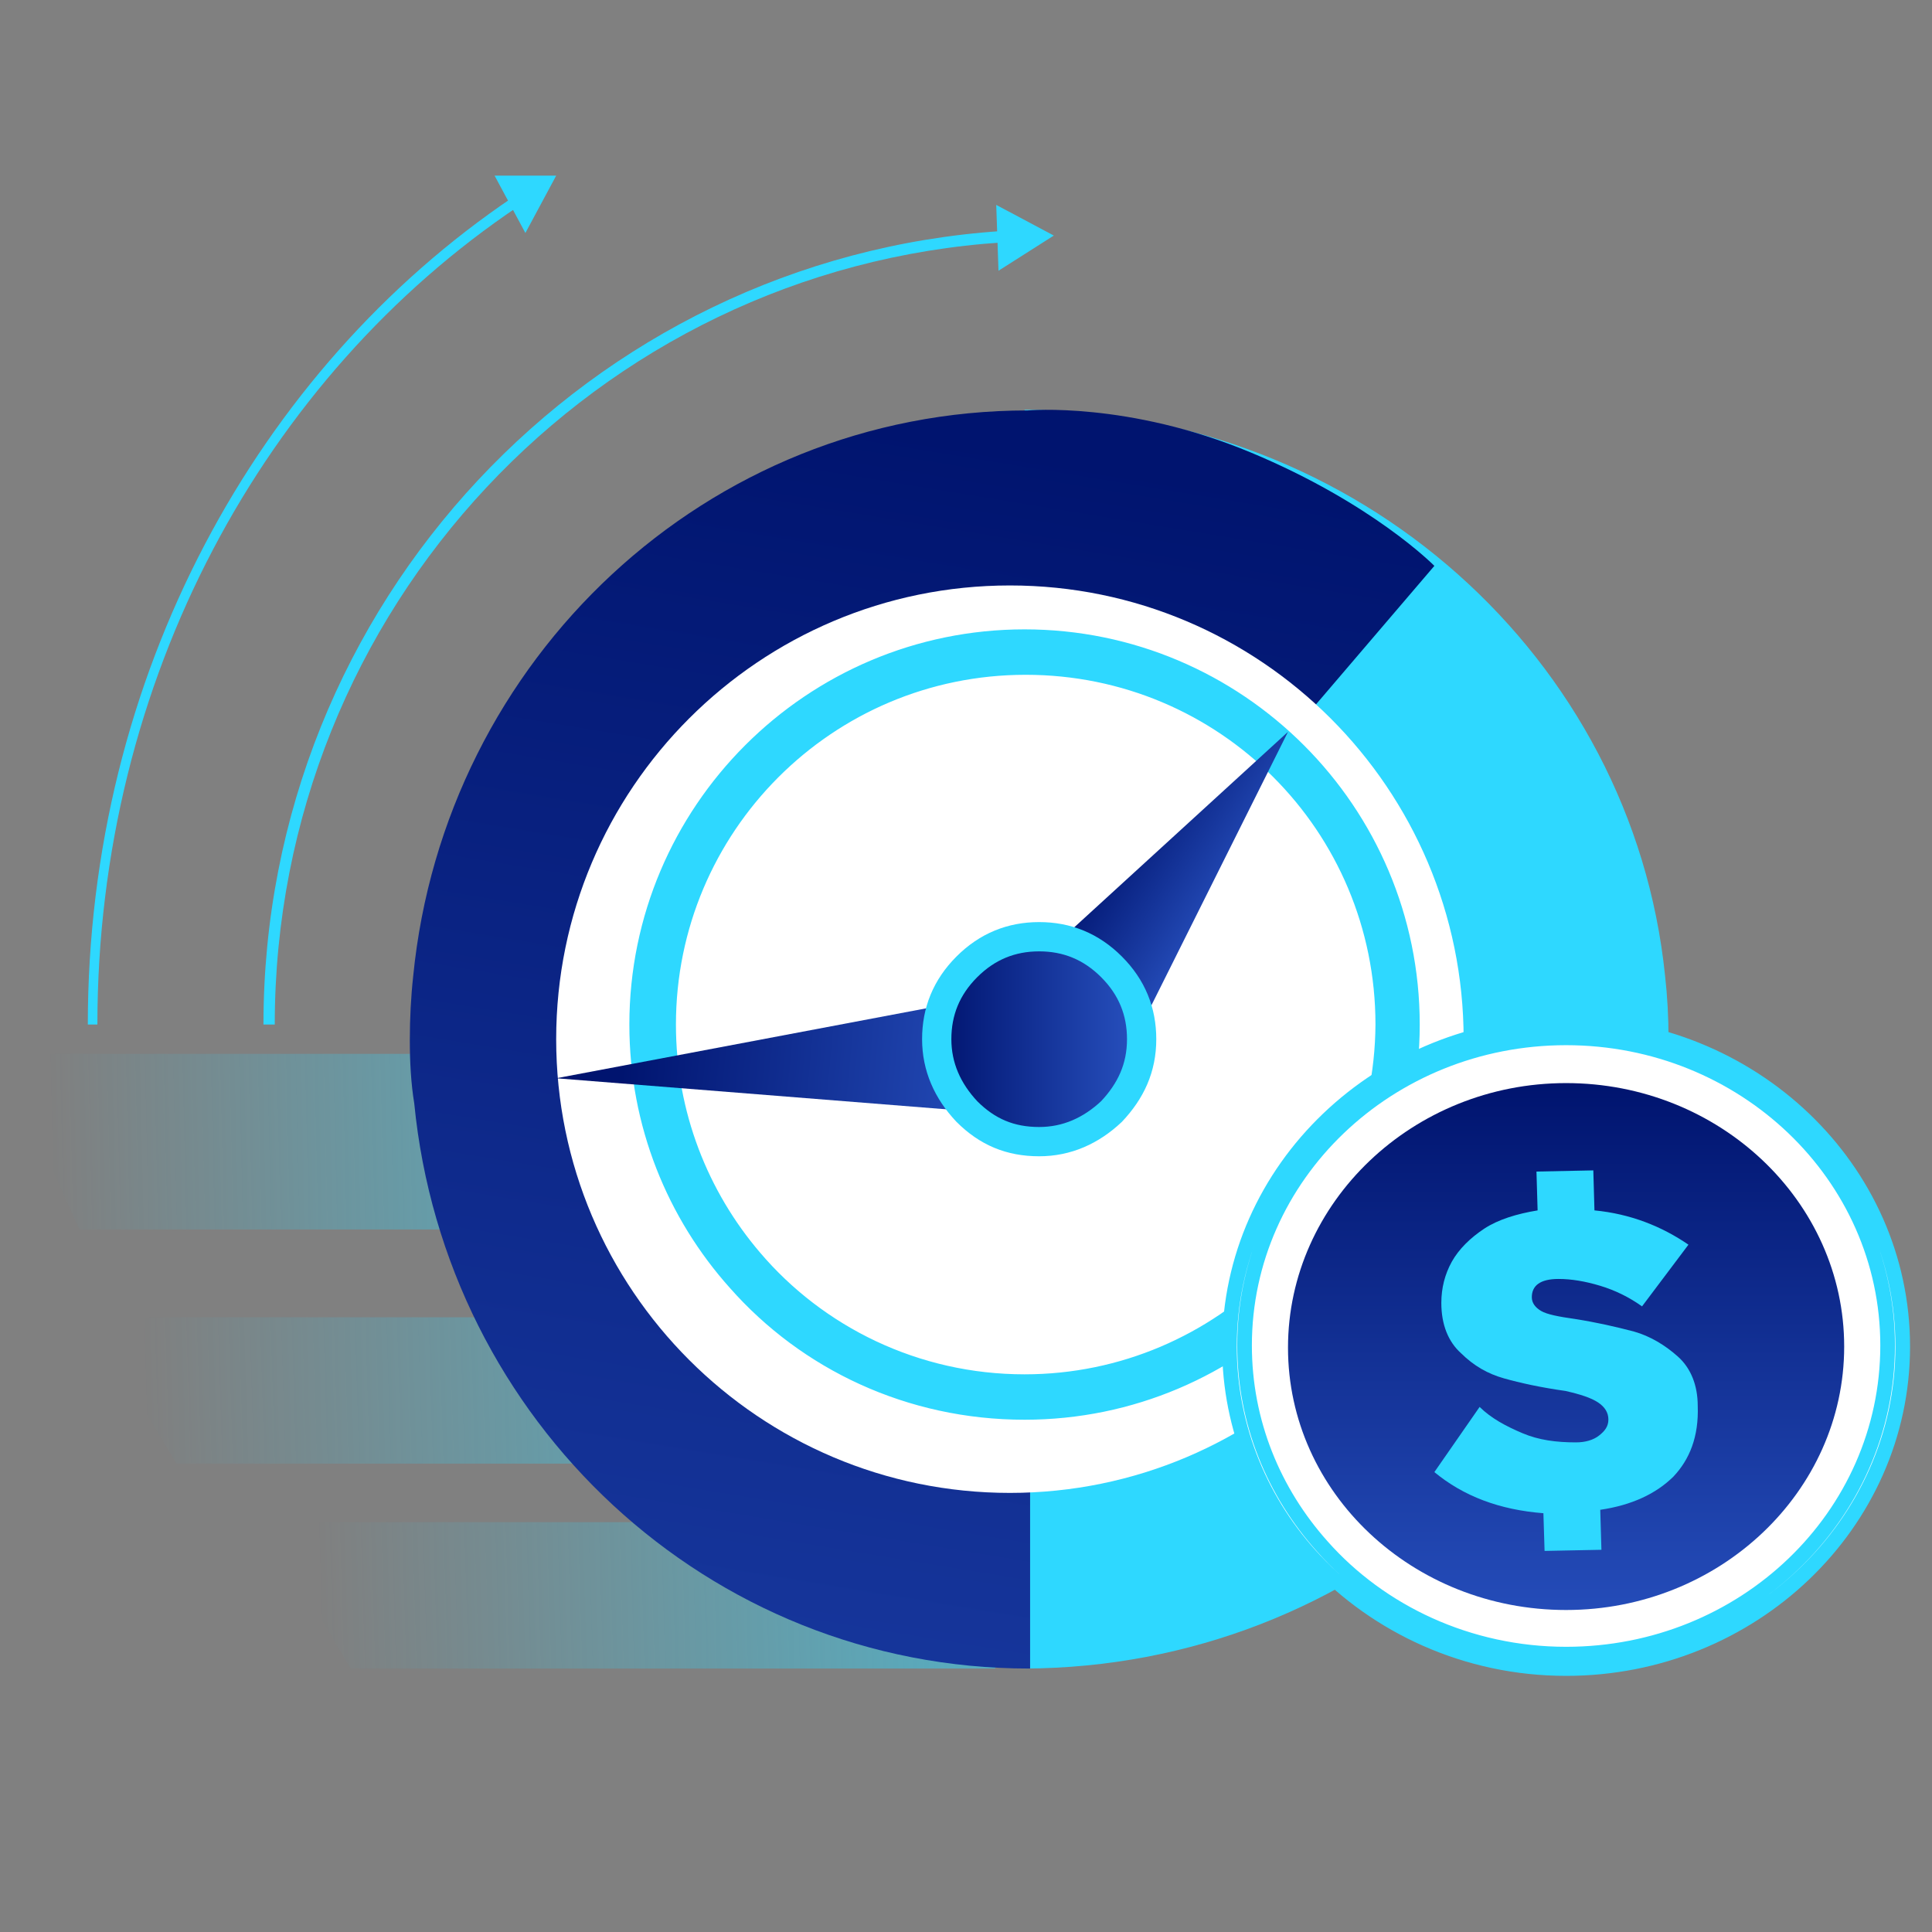 <svg width="66" height="66" viewBox="0 0 66 66" fill="none" xmlns="http://www.w3.org/2000/svg">
<rect x="0" y="0" width="66" height="66" fill="#808080" stroke="none"/>
<path fill-rule="evenodd" clip-rule="evenodd" d="M9 52L34 52V57H11.98L9 52Z" fill="url(#paint0_linear_29745_19705)"/>
<path fill-rule="evenodd" clip-rule="evenodd" d="M3 45H41V50H6.031L3 45Z" fill="url(#paint1_linear_29745_19705)"/>
<path fill-rule="evenodd" clip-rule="evenodd" d="M0 36H34V42H2.712L0 36Z" fill="url(#paint2_linear_29745_19705)"/>
<path d="M56.881 37.669C56.96 36.933 57 36.236 57 35.5C57 34.764 56.96 34.028 56.881 33.331C55.769 22.484 46.397 14.039 35 14V57C46.397 56.961 55.729 48.477 56.881 37.669Z" fill="#2ED8FF"/>
<path d="M14 35.53C14 34.794 14.038 34.057 14.114 33.36C15.179 22.509 24.158 14.021 35.114 14.021C35.114 14.021 38.538 13.711 42.723 15.455C46.908 17.199 49 19.331 49 19.331L35.19 35.491V57H35.152C24.196 57 15.217 48.551 14.152 37.7C14.038 37.003 14 36.266 14 35.53Z" fill="url(#paint3_linear_29745_19705)"/>
<path d="M34.5 51C43.054 51 50 44.054 50 35.5C50 26.946 43.054 20 34.5 20C25.946 20 19 26.946 19 35.5C19 44.054 25.946 51 34.5 51Z" fill="white"/>
<path d="M35 22C27.83 22 22 27.83 22 35C22 38.349 23.261 41.382 25.309 43.667C27.673 46.346 31.139 48 35 48C42.17 48 48 42.17 48 35C48 27.83 42.17 22 35 22ZM35 47.449C31.218 47.449 27.83 45.755 25.585 43.115C23.733 40.949 22.591 38.112 22.591 35C22.591 28.145 28.145 22.552 35.039 22.552C41.933 22.552 47.488 28.106 47.488 35C47.449 41.855 41.855 47.449 35 47.449Z" stroke="#2ED8FF"/>
<path d="M19 36.835L33.635 38L34 34L19 36.835Z" fill="url(#paint4_linear_29745_19705)"/>
<path d="M44 25L35 33.231L38.507 36L44 25Z" fill="url(#paint5_linear_29745_19705)"/>
<path d="M35.5 32C34.553 32 33.729 32.329 33.029 33.029C32.329 33.729 32 34.553 32 35.5C32 36.447 32.371 37.271 33.029 37.971C33.729 38.671 34.512 39 35.5 39C36.447 39 37.271 38.629 37.971 37.971C38.629 37.271 39 36.488 39 35.5C39 34.553 38.671 33.729 37.971 33.029C37.271 32.329 36.447 32 35.5 32Z" fill="url(#paint6_linear_29745_19705)" stroke="url(#paint7_linear_29745_19705)" stroke-miterlimit="10"/>
<path d="M53.5 35C47.155 35 42 39.931 42 46C42 48.807 43.11 51.386 44.934 53.321C47.036 55.559 50.09 57 53.5 57C59.845 57 65 52.069 65 46C65 39.931 59.845 35 53.5 35Z" fill="white"/>
<path d="M53.5 35C47.155 35 42 39.931 42 46C42 48.807 43.11 51.386 44.934 53.321C47.036 55.559 50.09 57 53.5 57C59.845 57 65 52.069 65 46C65 39.931 59.845 35 53.5 35ZM53.5 56.507C50.169 56.507 47.155 55.066 45.172 52.828C43.507 50.969 42.516 48.579 42.516 45.962C42.516 40.159 47.433 35.455 53.5 35.455C59.567 35.455 64.484 40.159 64.484 45.962C64.484 51.803 59.567 56.507 53.5 56.507Z" stroke="#2ED8FF" stroke-width="0.5"/>
<path d="M53.5 55C58.737 55 63 50.962 63 46C63 41.038 58.737 37 53.5 37C48.263 37 44 41.077 44 46.038C44 51 48.263 55 53.5 55Z" fill="url(#paint8_linear_29745_19705)"/>
<path d="M57.164 50.445C56.57 51.031 55.738 51.421 54.667 51.577L54.707 52.943L52.765 52.982L52.725 51.694C51.219 51.577 49.991 51.108 49 50.289L50.546 48.063C50.942 48.454 51.457 48.727 52.012 48.961C52.567 49.196 53.161 49.274 53.835 49.274C54.152 49.274 54.43 49.196 54.628 49.039C54.826 48.883 54.945 48.727 54.945 48.493C54.945 48.259 54.826 48.063 54.588 47.907C54.35 47.751 53.994 47.634 53.478 47.517C52.646 47.4 51.933 47.244 51.378 47.087C50.823 46.931 50.347 46.658 49.912 46.229C49.476 45.838 49.238 45.253 49.238 44.511C49.238 44.003 49.357 43.535 49.594 43.105C49.832 42.676 50.229 42.286 50.704 41.973C51.18 41.661 51.814 41.466 52.527 41.349L52.488 40.022L54.43 39.982L54.469 41.349C55.698 41.466 56.768 41.895 57.68 42.52L56.094 44.628C55.658 44.316 55.183 44.081 54.667 43.925C54.152 43.769 53.677 43.691 53.241 43.691C52.607 43.691 52.329 43.925 52.329 44.316C52.329 44.511 52.448 44.667 52.646 44.784C52.844 44.901 53.241 44.979 53.796 45.057C54.549 45.175 55.222 45.331 55.817 45.487C56.372 45.643 56.887 45.955 57.323 46.346C57.759 46.736 57.997 47.322 57.997 48.025C58.036 49.078 57.719 49.859 57.164 50.445Z" fill="#2ED8FF"/>
<path d="M36 8.047L34.033 7L34.11 9.249L36 8.047ZM9.386 35C9.386 20.806 20.379 9.172 34.264 8.28L34.226 7.892C20.147 8.823 9 20.612 9 35H9.386Z" fill="#2ED8FF"/>
<path d="M19 6H16.896L17.948 7.959L19 6ZM3.327 35C3.327 23.204 9.059 12.858 17.694 7.058L17.512 6.745C8.805 12.623 3 23.087 3 35H3.327Z" fill="#2ED8FF"/>
<defs>
<linearGradient id="paint0_linear_29745_19705" x1="10.901" y1="54.935" x2="56.004" y2="53.582" gradientUnits="userSpaceOnUse">
<stop stop-color="#2ED8FF" stop-opacity="0"/>
<stop offset="0.999" stop-color="#2ED8FF"/>
</linearGradient>
<linearGradient id="paint1_linear_29745_19705" x1="4.923" y1="47.935" x2="50.792" y2="46.535" gradientUnits="userSpaceOnUse">
<stop stop-color="#2ED8FF" stop-opacity="0"/>
<stop offset="0.999" stop-color="#2ED8FF"/>
</linearGradient>
<linearGradient id="paint2_linear_29745_19705" x1="1.724" y1="39.54" x2="42.782" y2="38.605" gradientUnits="userSpaceOnUse">
<stop stop-color="#2ED8FF" stop-opacity="0"/>
<stop offset="0.999" stop-color="#2ED8FF"/>
</linearGradient>
<linearGradient id="paint3_linear_29745_19705" x1="33.332" y1="14.964" x2="20.871" y2="91.05" gradientUnits="userSpaceOnUse">
<stop offset="0.001" stop-color="#00146F"/>
<stop offset="0.974" stop-color="#2750BE"/>
</linearGradient>
<linearGradient id="paint4_linear_29745_19705" x1="21.383" y1="34.969" x2="35.118" y2="36.268" gradientUnits="userSpaceOnUse">
<stop offset="0.001" stop-color="#00146F"/>
<stop offset="0.974" stop-color="#2750BE"/>
</linearGradient>
<linearGradient id="paint5_linear_29745_19705" x1="38.118" y1="28.009" x2="42.431" y2="30.752" gradientUnits="userSpaceOnUse">
<stop offset="0.001" stop-color="#00146F"/>
<stop offset="0.974" stop-color="#2750BE"/>
</linearGradient>
<linearGradient id="paint6_linear_29745_19705" x1="32" y1="35.5" x2="39" y2="35.5" gradientUnits="userSpaceOnUse">
<stop offset="0.001" stop-color="#00146F"/>
<stop offset="0.974" stop-color="#2750BE"/>
</linearGradient>
<linearGradient id="paint7_linear_29745_19705" x1="31.588" y1="35.5" x2="39.412" y2="35.5" gradientUnits="userSpaceOnUse">
<stop stop-color="#2ED8FF"/>
<stop offset="0.99" stop-color="#2ED8FF"/>
</linearGradient>
<linearGradient id="paint8_linear_29745_19705" x1="53.484" y1="37.004" x2="53.484" y2="56.891" gradientUnits="userSpaceOnUse">
<stop offset="0.001" stop-color="#00146F"/>
<stop offset="0.974" stop-color="#2750BE"/>
</linearGradient>
</defs>
</svg>
